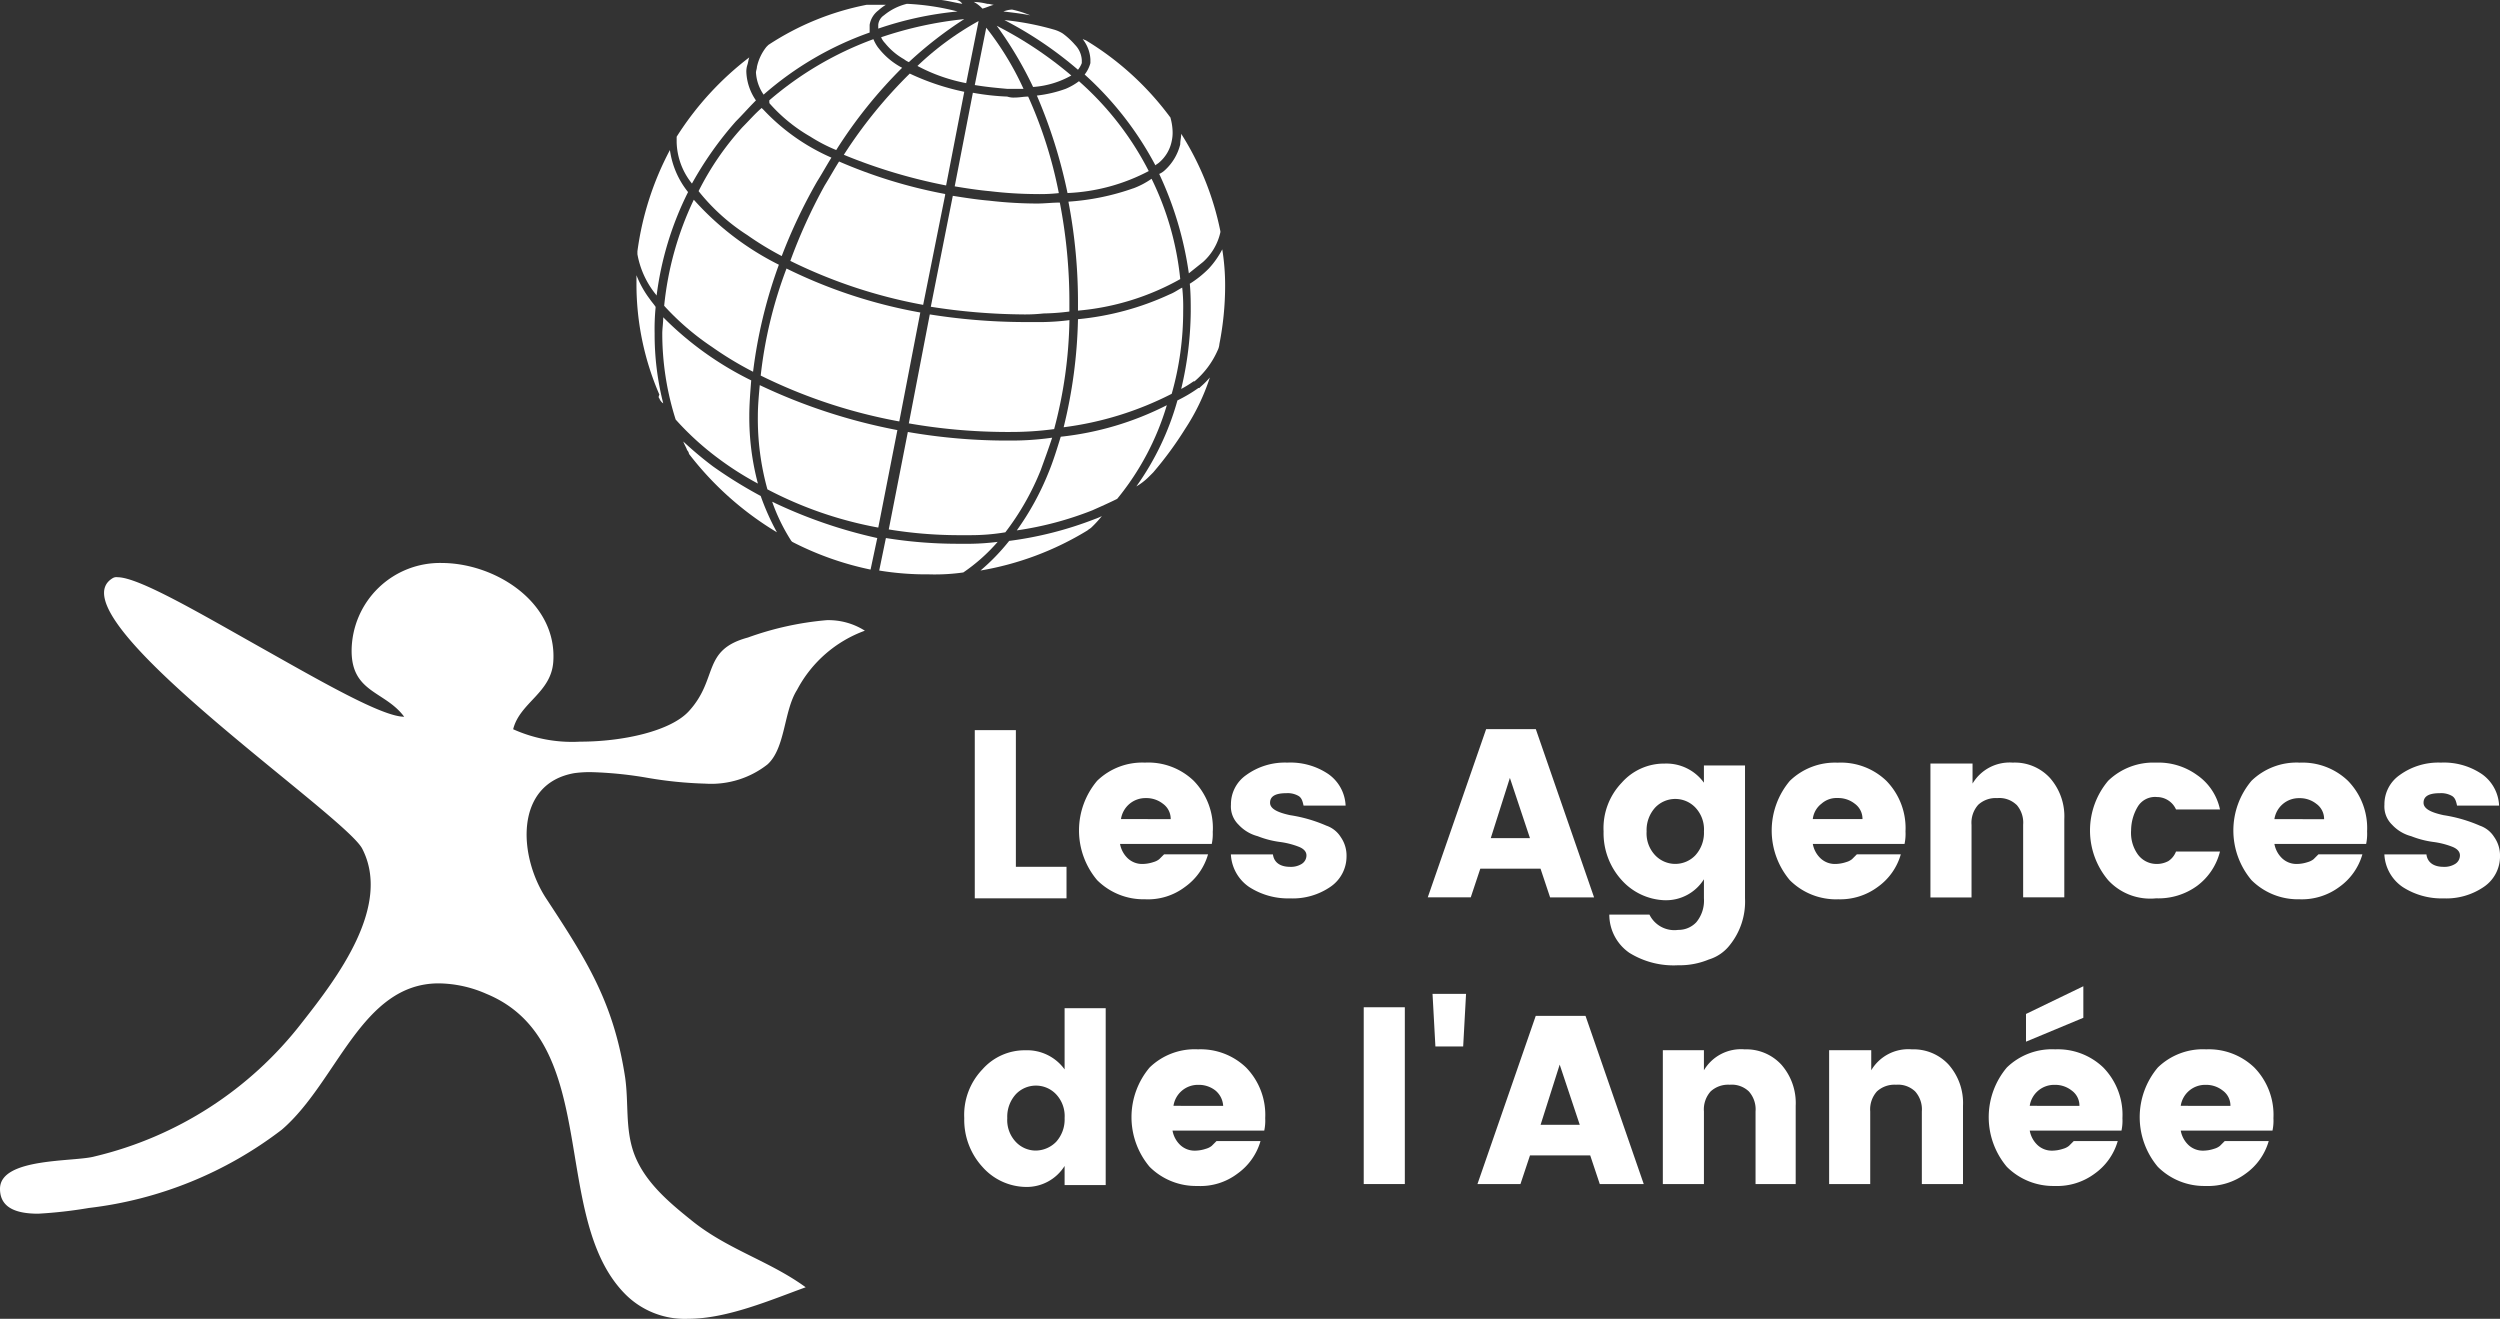 <svg xmlns="http://www.w3.org/2000/svg" width="155" height="81.766" viewBox="0 0 155 81.766"><rect x="0" y="0" width="155" height="81.766" fill="#333333" stroke="none"/><defs><clipPath id="a"><path fill="none" d="M0 0h155v81.766H0z" data-name="Rectangle 479"/></clipPath></defs><g fill="#fff" clip-path="url(#a)" data-name="Groupe 595"><path d="M46.393 39.521c-2.9.77-1.837 2.548-3.674 4.562-1.126 1.244-4.088 1.9-6.755 1.9a8.9 8.9 0 0 1-4.148-.77c.415-1.659 2.37-2.252 2.489-4.207.237-3.614-3.5-6.044-6.814-6.1h-.059A5.477 5.477 0 0 0 21.8 40.35c0 2.607 2.074 2.489 3.259 4.088-1.363 0-5.155-2.192-8.947-4.325s-7.525-4.325-8.828-4.325a.44.44 0 0 0-.3.059C3.14 38.158 21.33 50.482 22.456 52.615c1.837 3.555-1.541 8-3.733 10.784a22.96 22.96 0 0 1-12.857 8.3C4.622 72.049 0 71.753 0 73.708c0 1.244 1.126 1.541 2.37 1.541a28 28 0 0 0 3.14-.355 24.3 24.3 0 0 0 11.969-4.859c3.437-2.963 4.921-9.066 9.721-9.066a7.5 7.5 0 0 1 2.963.652c7.169 2.963 3.911 13.746 8.532 18.545a5.2 5.2 0 0 0 3.97 1.6c2.429 0 5.155-1.185 7.288-1.955-2.192-1.6-4.74-2.311-6.932-4.029-1.481-1.185-3.081-2.489-3.733-4.325-.533-1.541-.3-3.081-.533-4.681-.711-4.622-2.37-7.229-4.859-11.021-1.778-2.666-2.015-7.169 1.718-7.821a7 7 0 0 1 1.126-.059 24 24 0 0 1 3.437.356 25 25 0 0 0 3.555.355 5.65 5.65 0 0 0 3.846-1.187c1.126-1.007 1.007-3.318 1.837-4.622a7.75 7.75 0 0 1 4.207-3.674 4.2 4.2 0 0 0-2.37-.652 19.2 19.2 0 0 0-4.859 1.067" data-name="Tracé 3124"/><path d="m59.903 5.155.77-3.851a18.3 18.3 0 0 0-3.792 2.785 10.7 10.7 0 0 0 3.022 1.067" data-name="Tracé 3125"/><path d="M60.436 5.273c.711.119 1.363.178 2.015.237h1.007a18.5 18.5 0 0 0-2.311-3.792Z" data-name="Tracé 3126"/><path d="M66.835 4.325a1.5 1.5 0 0 0 .237-.415v-.177a1.47 1.47 0 0 0-.415-.948 4.6 4.6 0 0 0-.77-.711 2.1 2.1 0 0 0-.533-.237 17.4 17.4 0 0 0-3.081-.593 23.6 23.6 0 0 1 4.562 3.081" data-name="Tracé 3127"/><path d="M62.925 6.047a1.2 1.2 0 0 1-.474-.059 15 15 0 0 1-2.133-.237l-1.126 5.803c.711.119 1.481.237 2.192.3a25 25 0 0 0 2.9.178 10.5 10.5 0 0 0 1.363-.059 27.2 27.2 0 0 0-1.9-5.984c-.3 0-.533.059-.83.059" data-name="Tracé 3128"/><path d="M66.894 5.036a3.8 3.8 0 0 1-.83.474 7.8 7.8 0 0 1-1.778.415 31.3 31.3 0 0 1 1.9 6.044 11.9 11.9 0 0 0 5.036-1.363 18.9 18.9 0 0 0-4.325-5.57" data-name="Tracé 3129"/><path d="M54.452 2.962a2.4 2.4 0 0 1-.3-.533 20.9 20.9 0 0 0-6.455 3.792c0 .178 0 .178.059.237a10 10 0 0 0 2.489 2.015 10 10 0 0 0 1.6.83 29 29 0 0 1 4.088-5.1 4.5 4.5 0 0 1-1.481-1.244" data-name="Tracé 3130"/><path d="M59.369 33.181h.77a13 13 0 0 0 2.192-.178 16.3 16.3 0 0 0 2.192-3.851c.237-.652.474-1.3.711-2.015a18 18 0 0 1-2.548.178h-.356a36 36 0 0 1-6.044-.533l-1.183 6.043a27 27 0 0 0 4.266.356" data-name="Tracé 3131"/><path d="M67.605 3.91a2 2 0 0 1-.356.711 20.4 20.4 0 0 1 4.385 5.629c.059-.059.178-.119.237-.178a2.33 2.33 0 0 0 .77-1.3 2.4 2.4 0 0 0 .059-.652 3.5 3.5 0 0 0-.118-.77.18.18 0 0 0-.059-.119 18.2 18.2 0 0 0-5.214-4.74c-.059 0-.118-.059-.178-.059a2.2 2.2 0 0 1 .474 1.244Z" data-name="Tracé 3132"/><path d="M71.871 10.784a21.6 21.6 0 0 1 1.837 6.162l.889-.711a3.5 3.5 0 0 0 1.067-1.837v-.059a17.8 17.8 0 0 0-2.43-6.044c0 .237-.059.415-.059.652a3.2 3.2 0 0 1-.948 1.6 1.2 1.2 0 0 1-.356.237" data-name="Tracé 3133"/><path d="M52.318 9.598a33.4 33.4 0 0 0 6.34 1.9l1.126-5.807a15 15 0 0 1-3.378-1.129 29 29 0 0 0-4.088 5.036" data-name="Tracé 3134"/><path d="M47.223 6.695c-.415.356-.77.77-1.185 1.185a17.6 17.6 0 0 0-2.726 3.97 12.4 12.4 0 0 0 3.022 2.726 19 19 0 0 0 2.133 1.3 33 33 0 0 1 2.192-4.622c.3-.474.593-1.007.889-1.481a12.8 12.8 0 0 1-4.207-2.963Z" data-name="Tracé 3135"/><path d="M46.571 23.582a20.2 20.2 0 0 1-5.451-3.911c0 .356-.059.711-.059 1.007a17.6 17.6 0 0 0 .83 5.333 17.6 17.6 0 0 0 2.67 2.429 19 19 0 0 0 2.429 1.541 16 16 0 0 1-.533-4.207c0-.711.059-1.422.118-2.192" data-name="Tracé 3136"/><path d="m59.073 12.146-1.363 6.873a38 38 0 0 0 5.629.474 10.5 10.5 0 0 0 1.363-.059 14 14 0 0 0 1.6-.119V18.9a32.4 32.4 0 0 0-.593-6.34c-.474 0-.948.059-1.422.059a26 26 0 0 1-2.963-.178c-.711-.059-1.481-.178-2.252-.3" data-name="Tracé 3137"/><path d="M43.016 12.383a19.8 19.8 0 0 0-1.837 6.577 16.2 16.2 0 0 0 2.963 2.548 21 21 0 0 0 2.548 1.541 30 30 0 0 1 1.6-6.636 17.6 17.6 0 0 1-5.274-4.03" data-name="Tracé 3138"/><path d="M51.133 11.494A33.4 33.4 0 0 0 49 16.175a31.3 31.3 0 0 0 8.236 2.726l1.364-6.814v-.059a30.7 30.7 0 0 1-6.578-2.015c-.3.474-.593 1.007-.889 1.481" data-name="Tracé 3139"/><path d="M70.271 11.673a15 15 0 0 1-4.029.83 33 33 0 0 1 .593 6.4v.356a15.7 15.7 0 0 0 6.34-1.955 18.2 18.2 0 0 0-1.778-6.221 5 5 0 0 1-1.126.593" data-name="Tracé 3140"/><path d="M42.364 27.374c.059.178.178.356.237.533a.45.45 0 0 1 .118.237 19.6 19.6 0 0 0 5.451 4.859 15 15 0 0 1-1.006-2.252 28 28 0 0 1-2.963-1.837 23 23 0 0 1-1.837-1.54" data-name="Tracé 3141"/><path d="M67.664 32.706a7 7 0 0 0 .652-.711 3 3 0 0 1-.415.178 22.6 22.6 0 0 1-5.333 1.363 13 13 0 0 1-1.778 1.837 18.7 18.7 0 0 0 6.636-2.489c.059-.059.178-.118.237-.178" data-name="Tracé 3142"/><path d="M73.767 17.597c.059.593.059 1.185.059 1.718a21.3 21.3 0 0 1-.592 4.8 7 7 0 0 0 .77-.474h.059a5.3 5.3 0 0 0 1.422-1.9 1.1 1.1 0 0 0 .118-.415 18.7 18.7 0 0 0 .355-3.614 14 14 0 0 0-.178-2.252 5.4 5.4 0 0 1-.83 1.185 6.4 6.4 0 0 1-1.185.948" data-name="Tracé 3143"/><path d="M73.293 17.834c-.237.119-.474.3-.77.415a17.4 17.4 0 0 1-5.688 1.541 30.4 30.4 0 0 1-.889 6.7 20.3 20.3 0 0 0 6.7-2.074 18.7 18.7 0 0 0 .711-5.155 11 11 0 0 0-.059-1.422" data-name="Tracé 3144"/><path d="M62.746.593a1.7 1.7 0 0 0-.533.119c.474.059 1.067.119 1.659.237a6.3 6.3 0 0 0-1.126-.356" data-name="Tracé 3145"/><path d="M71.516 29.27a22 22 0 0 0 1.955-2.666 13.3 13.3 0 0 0 1.541-3.2 5.6 5.6 0 0 1-.593.593l-.059.059h-.059a9 9 0 0 1-1.3.77 17 17 0 0 1-2.548 5.333 3.8 3.8 0 0 0 .77-.593l.3-.3" data-name="Tracé 3146"/><path d="M63.043 32.884a20.7 20.7 0 0 0 4.681-1.244c.533-.237 1.067-.474 1.541-.711a16.6 16.6 0 0 0 3.078-5.807 18.9 18.9 0 0 1-6.577 1.955c-.237.77-.474 1.541-.77 2.252a17 17 0 0 1-1.955 3.555" data-name="Tracé 3147"/><path d="M62.331 26.782h.3a20 20 0 0 0 2.726-.178 27.7 27.7 0 0 0 .948-6.755 15 15 0 0 1-1.6.118h-1.363a38 38 0 0 1-5.695-.473l-1.3 6.755a35.6 35.6 0 0 0 5.984.533" data-name="Tracé 3148"/><path d="M57.059 19.375a31 31 0 0 1-8.295-2.726 27 27 0 0 0-1.6 6.636 32.5 32.5 0 0 0 8.591 2.844Z" data-name="Tracé 3149"/><path d="M40.883 24.707a.6.6 0 0 0 .237.3 17.3 17.3 0 0 1-.533-4.325 14 14 0 0 1 .059-1.6v-.059c-.118-.178-.237-.3-.355-.474a6.2 6.2 0 0 1-.83-1.485v.533a17.2 17.2 0 0 0 1.422 6.873c-.059.119-.059.178 0 .237" data-name="Tracé 3150"/><path d="m49.06 33.536.059.059a19 19 0 0 0 4.856 1.719l.415-1.955a30 30 0 0 1-6.515-2.252 11.5 11.5 0 0 0 1.185 2.429" data-name="Tracé 3151"/><path d="M40.705 18.367a19.8 19.8 0 0 1 1.955-6.458 5.33 5.33 0 0 1-1.125-2.607 18.6 18.6 0 0 0-2.015 6.281v.178a5.5 5.5 0 0 0 1.185 2.548Z" data-name="Tracé 3152"/><path d="M45.624 7.525c.415-.415.83-.889 1.244-1.3a3.33 3.33 0 0 1-.593-1.718 1.3 1.3 0 0 1 .059-.474c.059-.178.059-.3.119-.474a18.9 18.9 0 0 0-4.5 4.918v.356a4.26 4.26 0 0 0 .948 2.548 21.6 21.6 0 0 1 2.723-3.856" data-name="Tracé 3153"/><path d="M47.105 23.878c-.059.652-.118 1.3-.118 1.9a16.3 16.3 0 0 0 .593 4.562 24.1 24.1 0 0 0 6.873 2.37l1.185-6.044a35.2 35.2 0 0 1-8.533-2.788" data-name="Tracé 3154"/><path d="M61.858 33.595a15 15 0 0 1-1.659.119h-.888a28 28 0 0 1-4.385-.356l-.415 2.015a18 18 0 0 0 3.081.237 12.5 12.5 0 0 0 2.133-.118 11 11 0 0 0 2.133-1.9" data-name="Tracé 3155"/><path d="M66.421 4.681A24 24 0 0 0 61.799 1.6a23.7 23.7 0 0 1 2.252 3.792 5.6 5.6 0 0 0 2.37-.711" data-name="Tracé 3156"/><path d="M61.621.297c-.118 0-.237-.059-.415-.059a4 4 0 0 0-.829-.119 2.1 2.1 0 0 1 .533.415c.237-.059.474-.178.711-.237" data-name="Tracé 3157"/><path d="M54.866 2.666a4.1 4.1 0 0 0 1.185 1.007 1.3 1.3 0 0 0 .3.178 24.3 24.3 0 0 1 3.433-2.666 23.4 23.4 0 0 0-5.155 1.126 1.2 1.2 0 0 0 .237.356" data-name="Tracé 3158"/><path d="M53.918 2.014V1.54a1.4 1.4 0 0 1 .533-.889 3.3 3.3 0 0 1 .474-.355H53.74a17 17 0 0 0-6.1 2.489l-.119.119a3 3 0 0 0-.592 1.244c0 .119-.059.237-.059.356a2.7 2.7 0 0 0 .474 1.363 20.1 20.1 0 0 1 6.577-3.851" data-name="Tracé 3159"/><path d="M54.451 1.537v.237A21.3 21.3 0 0 1 59.369.711a15.3 15.3 0 0 0-3.14-.474 3.54 3.54 0 0 0-1.422.711.8.8 0 0 0-.356.589" data-name="Tracé 3160"/><path d="M59.31 0h-.948c.474.059.889.178 1.3.237A.54.54 0 0 0 59.31 0" data-name="Tracé 3161"/><path d="m125.612 64.584 3.555-1.481v-1.956l-3.555 1.718Z" data-name="Tracé 3162"/><path d="M127.389 65.057a4.02 4.02 0 0 0-2.963 1.126 4.78 4.78 0 0 0 0 6.162 4.07 4.07 0 0 0 2.963 1.185 3.9 3.9 0 0 0 2.489-.77 3.74 3.74 0 0 0 1.422-2.015h-2.726l-.3.3a1 1 0 0 1-.356.178 2.2 2.2 0 0 1-.711.118 1.3 1.3 0 0 1-.889-.355 1.63 1.63 0 0 1-.474-.889h5.688a3 3 0 0 0 .059-.77 4.2 4.2 0 0 0-1.185-3.14 4.07 4.07 0 0 0-3.022-1.126m-1.541 3.5a1.53 1.53 0 0 1 1.541-1.3 1.65 1.65 0 0 1 1.067.356 1.15 1.15 0 0 1 .474.948Z" data-name="Tracé 3163"/><path d="M60.436 45.268v10.428h5.688v-1.955h-3.14v-8.473Z" data-name="Tracé 3164"/><path d="M75.194 51.548a4.2 4.2 0 0 0-1.185-3.14 4.07 4.07 0 0 0-3.022-1.126 4.02 4.02 0 0 0-2.963 1.126 4.78 4.78 0 0 0 0 6.162 4.07 4.07 0 0 0 2.963 1.185 3.8 3.8 0 0 0 2.489-.77 3.74 3.74 0 0 0 1.422-2.015h-2.726l-.3.3a1 1 0 0 1-.356.178 2.2 2.2 0 0 1-.711.118 1.3 1.3 0 0 1-.889-.355 1.63 1.63 0 0 1-.474-.889h5.688a3 3 0 0 0 .059-.77m-5.688-.77a1.53 1.53 0 0 1 1.541-1.3 1.65 1.65 0 0 1 1.067.356 1.15 1.15 0 0 1 .474.948Z" data-name="Tracé 3165"/><path d="M136.75 65.057a4.02 4.02 0 0 0-2.963 1.126 4.78 4.78 0 0 0 0 6.162 4.07 4.07 0 0 0 2.963 1.185 3.9 3.9 0 0 0 2.489-.77 3.74 3.74 0 0 0 1.422-2.015h-2.726l-.3.3a1 1 0 0 1-.355.178 2.2 2.2 0 0 1-.711.118 1.3 1.3 0 0 1-.889-.355 1.63 1.63 0 0 1-.474-.889h5.688a3 3 0 0 0 .059-.77 4.2 4.2 0 0 0-1.185-3.14 4.07 4.07 0 0 0-3.022-1.126m-1.541 3.5a1.53 1.53 0 0 1 1.541-1.3 1.65 1.65 0 0 1 1.067.356 1.15 1.15 0 0 1 .474.948Z" data-name="Tracé 3166"/><path d="M133.669 55.696a4.07 4.07 0 0 0 2.548-.77 3.8 3.8 0 0 0 1.422-2.133h-2.726a1.24 1.24 0 0 1-.474.593 1.5 1.5 0 0 1-.77.178 1.43 1.43 0 0 1-1.126-.593 2.3 2.3 0 0 1-.415-1.481 2.9 2.9 0 0 1 .415-1.481 1.25 1.25 0 0 1 1.185-.593 1.3 1.3 0 0 1 1.185.77h2.726a3.45 3.45 0 0 0-1.422-2.133 4.07 4.07 0 0 0-2.548-.77 4.02 4.02 0 0 0-2.963 1.126 4.78 4.78 0 0 0 0 6.162 3.54 3.54 0 0 0 2.963 1.126" data-name="Tracé 3167"/><path d="M154.645 51.904a1.7 1.7 0 0 0-.889-.711 9 9 0 0 0-2.252-.652c-.829-.178-1.244-.415-1.244-.77 0-.415.355-.593 1.007-.593a1.35 1.35 0 0 1 .77.178c.178.118.237.3.3.593h2.607a2.52 2.52 0 0 0-1.066-1.955 4.2 4.2 0 0 0-2.547-.712 4.08 4.08 0 0 0-2.548.77 2.2 2.2 0 0 0-.948 1.837 1.57 1.57 0 0 0 .474 1.244 2.46 2.46 0 0 0 1.185.711 5.8 5.8 0 0 0 1.363.356 5 5 0 0 1 1.185.3c.3.118.474.3.474.533a.62.62 0 0 1-.3.533 1.26 1.26 0 0 1-.711.178c-.652 0-1.007-.3-1.066-.77h-2.608a2.6 2.6 0 0 0 1.126 2.015 4.44 4.44 0 0 0 2.548.711 4.12 4.12 0 0 0 2.489-.711 2.28 2.28 0 0 0 1.007-1.9 2 2 0 0 0-.355-1.185" data-name="Tracé 3168"/><path d="M142.557 47.282a4.02 4.02 0 0 0-2.963 1.126 4.78 4.78 0 0 0 0 6.162 4.07 4.07 0 0 0 2.963 1.185 3.9 3.9 0 0 0 2.489-.77 3.74 3.74 0 0 0 1.422-2.015h-2.726l-.3.3a1 1 0 0 1-.355.178 2.2 2.2 0 0 1-.711.118 1.3 1.3 0 0 1-.889-.355 1.63 1.63 0 0 1-.474-.889h5.688a3 3 0 0 0 .059-.77 4.2 4.2 0 0 0-1.185-3.14 4.07 4.07 0 0 0-3.022-1.126m-1.54 3.5a1.53 1.53 0 0 1 1.54-1.3 1.65 1.65 0 0 1 1.067.356 1.15 1.15 0 0 1 .474.948Z" data-name="Tracé 3169"/><path d="M113.939 55.755a3.9 3.9 0 0 0 2.489-.77 3.74 3.74 0 0 0 1.422-2.015h-2.726l-.3.3a1 1 0 0 1-.356.178 2.2 2.2 0 0 1-.711.118 1.3 1.3 0 0 1-.889-.355 1.63 1.63 0 0 1-.474-.889h5.688a3 3 0 0 0 .059-.77 4.2 4.2 0 0 0-1.185-3.14 4.07 4.07 0 0 0-3.022-1.126 4.02 4.02 0 0 0-2.963 1.126 4.78 4.78 0 0 0 0 6.162 4.07 4.07 0 0 0 2.963 1.185m-1.007-5.925a1.4 1.4 0 0 1 1.007-.356 1.65 1.65 0 0 1 1.066.356 1.15 1.15 0 0 1 .474.948h-3.081a1.4 1.4 0 0 1 .533-.948" data-name="Tracé 3170"/><path d="M103.215 55.814a2.77 2.77 0 0 0 2.429-1.3v1.185a2.1 2.1 0 0 1-.474 1.481 1.52 1.52 0 0 1-1.126.474 1.72 1.72 0 0 1-1.778-.948h-2.489a2.88 2.88 0 0 0 1.244 2.37 5.2 5.2 0 0 0 3.022.77 4.7 4.7 0 0 0 1.9-.356 2.6 2.6 0 0 0 1.3-.889 4.3 4.3 0 0 0 .948-2.9V47.46h-2.548v1.067a2.87 2.87 0 0 0-2.429-1.185 3.5 3.5 0 0 0-2.666 1.185 4.07 4.07 0 0 0-1.126 3.022 4.32 4.32 0 0 0 1.126 3.022 3.76 3.76 0 0 0 2.666 1.244m-.591-5.748a1.72 1.72 0 0 1 2.489 0 1.97 1.97 0 0 1 .533 1.481 2.07 2.07 0 0 1-.533 1.481 1.72 1.72 0 0 1-2.489 0 1.97 1.97 0 0 1-.533-1.481 2.07 2.07 0 0 1 .533-1.481" data-name="Tracé 3171"/><path d="M88.995 64.88h1.722l.178-3.259h-2.078Z" data-name="Tracé 3172"/><path d="M84.551 62.45h2.548v10.961h-2.548z" data-name="Rectangle 478"/><path d="M82.24 51.193a9 9 0 0 0-2.252-.652c-.83-.178-1.244-.415-1.244-.77 0-.415.356-.593 1.007-.593a1.34 1.34 0 0 1 .77.178c.178.118.237.3.3.593h2.607a2.52 2.52 0 0 0-1.067-1.955 4.2 4.2 0 0 0-2.546-.712 4.08 4.08 0 0 0-2.548.77 2.2 2.2 0 0 0-.948 1.837 1.57 1.57 0 0 0 .474 1.244 2.46 2.46 0 0 0 1.185.711 5.8 5.8 0 0 0 1.363.356 5 5 0 0 1 1.185.3c.3.118.474.3.474.533a.62.62 0 0 1-.3.533 1.26 1.26 0 0 1-.711.178c-.652 0-1.007-.3-1.067-.77h-2.607a2.6 2.6 0 0 0 1.126 2.015 4.44 4.44 0 0 0 2.548.711 4.12 4.12 0 0 0 2.489-.711 2.28 2.28 0 0 0 1.007-1.9 2 2 0 0 0-.355-1.185 1.7 1.7 0 0 0-.889-.711" data-name="Tracé 3173"/><path d="M74.241 65.057a4.02 4.02 0 0 0-2.963 1.126 4.78 4.78 0 0 0 0 6.162 4.07 4.07 0 0 0 2.963 1.185 3.8 3.8 0 0 0 2.489-.77 3.74 3.74 0 0 0 1.422-2.015h-2.726l-.3.3a1 1 0 0 1-.356.178 2.2 2.2 0 0 1-.711.118 1.3 1.3 0 0 1-.889-.355 1.63 1.63 0 0 1-.474-.889h5.688a3 3 0 0 0 .059-.77 4.2 4.2 0 0 0-1.185-3.14 4.07 4.07 0 0 0-3.022-1.126m-1.481 3.5a1.53 1.53 0 0 1 1.541-1.3 1.65 1.65 0 0 1 1.067.356 1.34 1.34 0 0 1 .474.948Z" data-name="Tracé 3174"/><path d="M125.02 49.889a1.67 1.67 0 0 1 .415 1.244v4.5h2.552v-4.851a3.6 3.6 0 0 0-.889-2.548 2.96 2.96 0 0 0-2.311-.952 2.67 2.67 0 0 0-2.489 1.3v-1.241h-2.611v8.3h2.548v-4.5a1.67 1.67 0 0 1 .415-1.244 1.6 1.6 0 0 1 1.185-.415 1.53 1.53 0 0 1 1.185.415" data-name="Tracé 3175"/><path d="M66.005 66.302a2.87 2.87 0 0 0-2.429-1.185 3.5 3.5 0 0 0-2.666 1.185 4.07 4.07 0 0 0-1.126 3.022 4.32 4.32 0 0 0 1.126 3.022 3.66 3.66 0 0 0 2.666 1.244 2.77 2.77 0 0 0 2.429-1.3v1.185h2.548V62.51h-2.548Zm-.533 4.5a1.8 1.8 0 0 1-1.244.533 1.7 1.7 0 0 1-1.244-.533 1.97 1.97 0 0 1-.533-1.481 2.07 2.07 0 0 1 .533-1.481 1.72 1.72 0 0 1 2.489 0 1.97 1.97 0 0 1 .533 1.481 2.07 2.07 0 0 1-.533 1.481" data-name="Tracé 3176"/><path d="m95.513 53.859.593 1.778h2.726l-3.611-10.429H92.14l-3.619 10.428h2.666l.592-1.778Zm-1.9-5.629 1.244 3.733h-2.429Z" data-name="Tracé 3177"/><path d="M118.506 65.057a2.67 2.67 0 0 0-2.489 1.3v-1.244h-2.611v8.3h2.548v-4.5a1.67 1.67 0 0 1 .415-1.244 1.6 1.6 0 0 1 1.185-.415 1.53 1.53 0 0 1 1.185.415 1.67 1.67 0 0 1 .415 1.244v4.5h2.552v-4.856a3.6 3.6 0 0 0-.889-2.548 2.96 2.96 0 0 0-2.311-.948" data-name="Tracé 3178"/><path d="M108.132 65.057a2.67 2.67 0 0 0-2.489 1.3v-1.244h-2.547v8.3h2.548v-4.5a1.67 1.67 0 0 1 .415-1.244 1.6 1.6 0 0 1 1.185-.415 1.53 1.53 0 0 1 1.185.415 1.67 1.67 0 0 1 .415 1.244v4.5h2.489v-4.856a3.6 3.6 0 0 0-.889-2.548 2.96 2.96 0 0 0-2.311-.948" data-name="Tracé 3179"/><path d="m95.216 62.984-3.614 10.428h2.666l.592-1.778h3.733l.593 1.778h2.726l-3.61-10.428Zm.3 6.755 1.185-3.733 1.244 3.733Z" data-name="Tracé 3180"/></g><script/></svg>